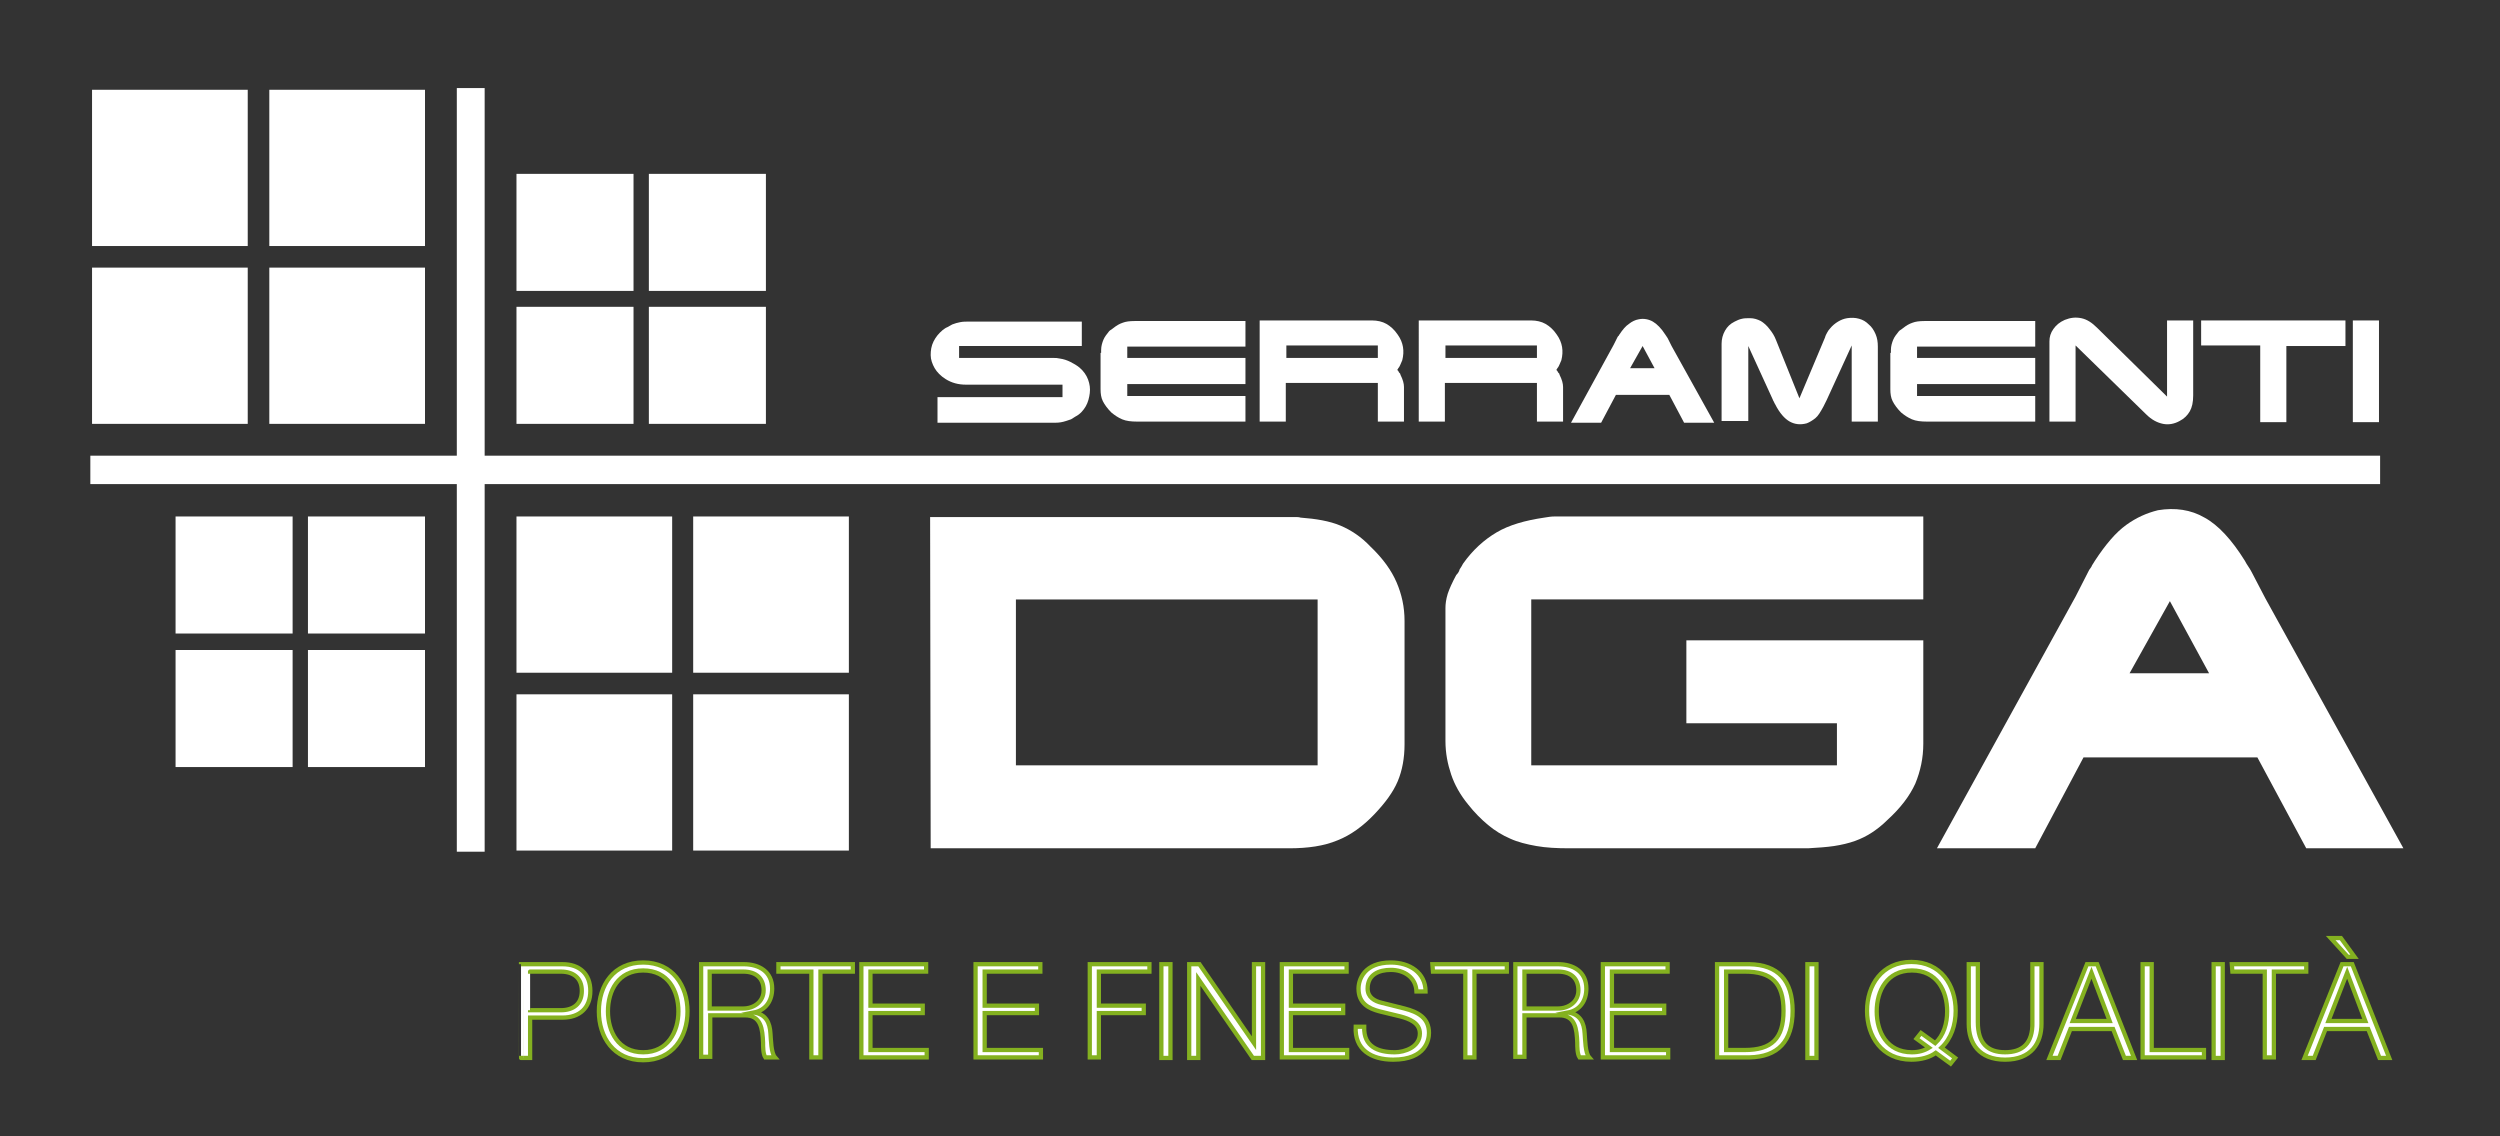 <?xml version="1.0" encoding="utf-8"?>
<!-- Generator: Adobe Illustrator 24.0.0, SVG Export Plug-In . SVG Version: 6.00 Build 0)  -->
<svg version="1.1" id="Livello_1" xmlns="http://www.w3.org/2000/svg" xmlns:xlink="http://www.w3.org/1999/xlink" x="0px" y="0px"
	 viewBox="0 0 440 200" style="enable-background:new 0 0 440 200;" xml:space="preserve">
<rect x="0" y="0" width="440" height="200" fill="#333333" stroke="none"/>
<style type="text/css">
	.st0{fill:#FFFFFF;}
	.st1{fill:#FFFFFF;stroke:#84B120;stroke-width:0.75;stroke-miterlimit:10;}
</style>
<g>
	<g>
		<rect x="16.2" y="15.8" class="st0" width="27.4" height="27.5"/>
		<rect x="47.4" y="15.8" class="st0" width="27.4" height="27.5"/>
		<rect x="16.2" y="47.1" class="st0" width="27.4" height="27.5"/>
		<rect x="47.4" y="47.1" class="st0" width="27.4" height="27.5"/>
	</g>
	<rect x="90.9" y="90.9" class="st0" width="27.4" height="27.5"/>
	<rect x="122" y="90.9" class="st0" width="27.4" height="27.5"/>
	<rect x="90.9" y="122.2" class="st0" width="27.4" height="27.5"/>
	<rect x="122" y="122.2" class="st0" width="27.4" height="27.5"/>
	<rect x="90.9" y="30.6" class="st0" width="20.6" height="20.6"/>
	<rect x="114.2" y="30.6" class="st0" width="20.6" height="20.6"/>
	<rect x="90.9" y="54" class="st0" width="20.6" height="20.6"/>
	<rect x="114.2" y="54" class="st0" width="20.6" height="20.6"/>
	<g>
		<rect x="30.9" y="90.9" class="st0" width="20.6" height="20.6"/>
		<rect x="54.2" y="90.9" class="st0" width="20.6" height="20.6"/>
		<rect x="30.9" y="114.4" class="st0" width="20.6" height="20.6"/>
		<rect x="54.2" y="114.4" class="st0" width="20.6" height="20.6"/>
	</g>
	<rect x="80.4" y="15.5" class="st0" width="4.9" height="134.4"/>
	<rect x="15.9" y="80.2" class="st0" width="403" height="5"/>
</g>
<g>
	<path class="st0" d="M190.4,56.4v4.5h-21.6V63h16.7c0.3,0,0.6,0,1,0.1c0.7,0.1,1.3,0.3,1.9,0.6c0.6,0.3,1.1,0.6,1.6,1
		c0.7,0.6,1.2,1.3,1.5,2.1c0.3,0.8,0.4,1.6,0.3,2.4c-0.1,0.8-0.3,1.6-0.7,2.3c-0.4,0.7-1,1.4-1.8,1.8c-0.3,0.2-0.5,0.3-0.8,0.5
		c-0.3,0.1-0.6,0.2-0.9,0.3c-0.6,0.2-1.2,0.3-1.8,0.3H165v-4.5h22v-2.2h-17c-1.3,0-2.5-0.3-3.6-1c-0.8-0.5-1.5-1.2-1.9-1.9
		c-0.4-0.7-0.7-1.5-0.7-2.3s0.1-1.6,0.5-2.4s0.9-1.4,1.6-2c0.3-0.2,0.5-0.4,0.8-0.5c0.3-0.2,0.6-0.3,0.9-0.5
		c0.5-0.2,0.9-0.3,1.4-0.4c0.5-0.1,1-0.1,1.5-0.1h19.9V56.4z"/>
	<path class="st0" d="M193.8,62.1c0-0.1,0-0.2,0-0.2c0-0.1,0-0.2,0-0.3c0-0.7,0.2-1.3,0.4-1.8s0.6-1,1-1.5c0.1-0.1,0.2-0.2,0.4-0.3
		c0.1-0.1,0.3-0.2,0.4-0.3c0.5-0.4,1-0.7,1.6-0.9c0.5-0.2,1.2-0.3,2.1-0.3h0.5h19V61h-20.8v2h20.8v4.6h-20.8v2.1h20.8v4.5h-19.1
		c-1,0-1.9-0.1-2.6-0.4c-0.7-0.3-1.3-0.7-1.9-1.2c-0.7-0.7-1.2-1.4-1.5-2s-0.4-1.3-0.4-2.1v-6.4H193.8z"/>
	<path class="st0" d="M241.5,56.4c0.9,0,1.8,0.2,2.5,0.6c0.7,0.4,1.4,1,2,1.9c1,1.4,1.2,2.9,0.8,4.5c-0.1,0.2-0.2,0.5-0.3,0.7
		s-0.2,0.5-0.4,0.7L246,65l-0.1,0.1l0.2,0.2l0.1,0.2c0.1,0.1,0.1,0.2,0.2,0.2c0,0.1,0.1,0.2,0.1,0.3c0.4,0.8,0.6,1.5,0.6,2.1v6.1
		h-4.6v-6.8h-16.2v6.8h-4.6V56.4H241.5z M242.5,60.8h-16.1V63h16.1V60.8z"/>
	<path class="st0" d="M269.5,56.4c0.9,0,1.8,0.2,2.5,0.6c0.7,0.4,1.4,1,2,1.9c1,1.4,1.2,2.9,0.8,4.5c-0.1,0.2-0.2,0.5-0.3,0.7
		c-0.1,0.2-0.2,0.5-0.4,0.7L274,65l-0.1,0.1l0.2,0.2l0.1,0.2c0.1,0.1,0.1,0.2,0.2,0.2c0,0.1,0.1,0.2,0.1,0.3
		c0.4,0.8,0.6,1.5,0.6,2.1v6.1h-4.6v-6.8h-16.2v6.8h-4.6V56.4H269.5z M270.5,60.8h-16.1V63h16.1V60.8z"/>
	<path class="st0" d="M284,60.7l0.7-1.4c0.1-0.1,0.1-0.2,0.2-0.2c0-0.1,0.1-0.2,0.1-0.2c0.6-0.9,1.1-1.5,1.7-1.9
		c0.5-0.4,1.1-0.7,1.7-0.8c0.9-0.2,1.8,0,2.5,0.4s1.5,1.2,2.2,2.3c0.1,0.1,0.1,0.2,0.2,0.3s0.1,0.2,0.2,0.3l0.7,1.4l7.5,13.5h-5.3
		l-2.6-4.9h-9.4l-2.6,4.9h-5.3L284,60.7z M289.1,60.9l-2.2,3.9h4.3L289.1,60.9z"/>
	<path class="st0" d="M303,60.5c0-0.8,0.2-1.6,0.6-2.3s0.9-1.2,1.7-1.6c0.4-0.2,0.8-0.4,1.3-0.5C307,56,307.5,56,308,56
		c0.7,0,1.3,0.2,1.9,0.5c0.5,0.3,1.1,0.8,1.6,1.5c0.4,0.5,0.8,1.1,1.1,1.9l4.1,10.2l4.5-10.7c0.1-0.4,0.3-0.7,0.4-0.9
		s0.3-0.5,0.5-0.7c0.4-0.5,0.9-0.9,1.4-1.2s1-0.5,1.6-0.6c0.7-0.1,1.4-0.1,2.1,0.1c0.7,0.2,1.2,0.5,1.7,1c0.5,0.4,0.9,1,1.2,1.7
		c0.3,0.7,0.4,1.4,0.4,2.2v13.2h-4.6V60.8l-4.4,9.6l-0.3,0.6l-0.3,0.6c-0.5,0.9-0.9,1.6-1.4,2s-1,0.7-1.5,0.9
		c-1.1,0.3-2.1,0.2-3-0.3s-1.8-1.5-2.6-3.1c-0.1-0.1-0.1-0.2-0.2-0.4c-0.1-0.1-0.1-0.2-0.2-0.4l-4.3-9.4v13.2H303V60.5z"/>
	<path class="st0" d="M332.8,62.1c0-0.1,0-0.2,0-0.2c0-0.1,0-0.2,0-0.3c0-0.7,0.2-1.3,0.4-1.8c0.2-0.5,0.6-1,1-1.5
		c0.1-0.1,0.2-0.2,0.4-0.3c0.1-0.1,0.3-0.2,0.4-0.3c0.5-0.4,1-0.7,1.6-0.9c0.5-0.2,1.2-0.3,2.1-0.3h0.5h19V61h-20.8v2h20.8v4.6
		h-20.8v2.1h20.8v4.5h-19.1c-1,0-1.9-0.1-2.6-0.4s-1.3-0.7-1.9-1.2c-0.7-0.7-1.2-1.4-1.5-2s-0.4-1.3-0.4-2.1v-6.4H332.8z"/>
	<path class="st0" d="M360.7,60.1c0-0.8,0.2-1.5,0.7-2.2s1.1-1.2,2-1.6c1-0.4,1.9-0.5,2.9-0.3s1.9,0.8,2.8,1.7l12.3,12.1V56.4h4.6
		v13.2c0,1.2-0.2,2.1-0.6,2.8c-0.4,0.7-1,1.3-1.8,1.7c-0.9,0.5-1.9,0.7-2.9,0.5s-2-0.7-3-1.7l-12.4-12.1v13.4h-4.6V60.1z"/>
	<path class="st0" d="M387.4,56.4h25.4v4.5h-10.4v13.4h-4.6V60.8h-10.4V56.4z"/>
	<path class="st0" d="M414.1,56.4h4.6v17.9h-4.6V56.4z"/>
</g>
<g>
	<path class="st1" d="M91.7,169.7H99c3,0,4.9,1.7,4.9,4.7s-1.9,4.7-4.9,4.7h-5.7v7.1h-1.6C91.7,186.2,91.7,169.7,91.7,169.7z
		 M93.3,177.8h5.4c2.2,0,3.7-1.1,3.7-3.4c0-2.3-1.5-3.4-3.7-3.4h-5.4C93.3,171,93.3,177.8,93.3,177.8z"/>
	<path class="st1" d="M113.2,169.4c5.2,0,7.8,4.1,7.8,8.6s-2.6,8.6-7.8,8.6s-7.8-4.1-7.8-8.6C105.4,173.4,108,169.4,113.2,169.4z
		 M113.2,185.2c4.3,0,6.2-3.6,6.2-7.2c0-3.6-1.8-7.2-6.2-7.2s-6.2,3.6-6.2,7.2C107,181.5,108.8,185.2,113.2,185.2z"/>
	<path class="st1" d="M123.4,169.7h7.5c2.7,0,5,1.3,5,4.3c0,2.1-1.1,3.8-3.2,4.2l0,0c2.1,0.3,2.8,1.8,2.9,3.7
		c0.1,1.1,0.1,3.4,0.8,4.2h-1.7c-0.4-0.6-0.4-1.9-0.4-2.6c-0.1-2.3-0.3-4.9-3.3-4.8h-6v7.3h-1.6V169.7z M124.9,177.5h5.9
		c1.9,0,3.6-1.2,3.6-3.2s-1.2-3.3-3.6-3.3h-5.9V177.5z"/>
	<path class="st1" d="M137,169.7h13.1v1.3h-5.7v15.1h-1.6V171H137V169.7z"/>
	<path class="st1" d="M151.6,169.7H163v1.3h-9.8v6h9.2v1.3h-9.2v6.5h9.9v1.3h-11.5L151.6,169.7L151.6,169.7z"/>
	<path class="st1" d="M171.7,169.7h11.4v1.3h-9.8v6h9.2v1.3h-9.2v6.5h9.9v1.3h-11.5L171.7,169.7L171.7,169.7z"/>
	<path class="st1" d="M191.8,169.7h10.5v1.3h-8.9v6h7.9v1.3h-7.9v7.8h-1.6V169.7z"/>
	<path class="st1" d="M204.4,169.7h1.6v16.5h-1.6V169.7z"/>
	<path class="st1" d="M209.3,169.7h1.8l9.6,13.9l0,0v-13.9h1.6v16.5h-1.8l-9.6-13.9l0,0v13.9h-1.6V169.7z"/>
	<path class="st1" d="M225.6,169.7H237v1.3h-9.8v6h9.2v1.3h-9.2v6.5h9.9v1.3h-11.5L225.6,169.7L225.6,169.7z"/>
	<path class="st1" d="M240.1,180.8c-0.1,3.4,2.4,4.4,5.4,4.4c1.7,0,4.4-0.9,4.4-3.3c0-1.9-1.9-2.6-3.4-3l-3.7-0.9
		c-1.9-0.5-3.7-1.4-3.7-4c0-1.6,1-4.6,5.7-4.6c3.3,0,6.1,1.8,6.1,5.1h-1.6c-0.1-2.5-2.2-3.8-4.5-3.8c-2.1,0-4.1,0.8-4.1,3.3
		c0,1.5,1.2,2.2,2.5,2.5l4,1c2.3,0.6,4.3,1.6,4.3,4.3c0,1.1-0.5,4.7-6.3,4.7c-3.9,0-6.8-1.8-6.6-5.8h1.5L240.1,180.8L240.1,180.8z"
		/>
	<path class="st1" d="M252.1,169.7h13.1v1.3h-5.7v15.1h-1.6V171h-5.7L252.1,169.7L252.1,169.7z"/>
	<path class="st1" d="M266.7,169.7h7.5c2.7,0,5,1.3,5,4.3c0,2.1-1.1,3.8-3.2,4.2l0,0c2.1,0.3,2.8,1.8,2.9,3.7
		c0.1,1.1,0.1,3.4,0.8,4.2H278c-0.4-0.6-0.4-1.9-0.4-2.6c-0.1-2.3-0.3-4.9-3.3-4.8h-6v7.3h-1.6V169.7z M268.3,177.5h5.9
		c1.9,0,3.6-1.2,3.6-3.2s-1.2-3.3-3.6-3.3h-5.9V177.5z"/>
	<path class="st1" d="M282.1,169.7h11.4v1.3h-9.8v6h9.2v1.3h-9.2v6.5h9.9v1.3h-11.5V169.7z"/>
	<path class="st1" d="M302.2,169.7h5.7c5,0.1,7.6,2.8,7.6,8.2s-2.6,8.1-7.6,8.2h-5.7V169.7z M303.8,184.8h3.3c4.7,0,6.8-2,6.8-6.9
		s-2.1-6.9-6.8-6.9h-3.3V184.8z"/>
	<path class="st1" d="M318.1,169.7h1.6v16.5h-1.6V169.7z"/>
	<path class="st1" d="M343.3,187.2l-2.6-1.9c-1.1,0.8-2.6,1.2-4.3,1.2c-5.2,0-7.8-4.1-7.8-8.6s2.6-8.6,7.8-8.6
		c5.2,0,7.8,4.1,7.8,8.6c0,2.5-0.8,4.9-2.5,6.5l2.4,1.8L343.3,187.2z M340.6,183.6c1.5-1.4,2.1-3.5,2.1-5.6c0-3.6-1.8-7.2-6.2-7.2
		c-4.4,0-6.2,3.6-6.2,7.2c0,3.6,1.8,7.2,6.2,7.2c1.2,0,2.2-0.3,3-0.8l-2.2-1.6l0.8-1L340.6,183.6z"/>
	<path class="st1" d="M346.5,169.7h1.6v10.2c0,3.8,1.8,5.3,4.8,5.3s4.9-1.5,4.8-5.3v-10.2h1.6v10.5c0,3.4-1.8,6.3-6.4,6.3
		s-6.4-2.9-6.4-6.3V169.7z"/>
	<path class="st1" d="M367.3,169.7h1.8l6.5,16.5h-1.7l-2-5.1h-7.5l-2,5.1h-1.7L367.3,169.7z M364.8,179.7h6.5l-3.2-8.5L364.8,179.7z
		"/>
	<path class="st1" d="M377.1,169.7h1.6v15.1h9.2v1.3h-10.8L377.1,169.7L377.1,169.7z"/>
	<path class="st1" d="M389.6,169.7h1.6v16.5h-1.6V169.7z"/>
	<path class="st1" d="M392.8,169.7h13.1v1.3h-5.7v15.1h-1.6V171h-5.7L392.8,169.7L392.8,169.7z"/>
	<path class="st1" d="M412.2,169.7h1.8l6.5,16.5h-1.7l-2-5.1h-7.5l-2,5.1h-1.7L412.2,169.7z M409.8,179.7h6.5l-3.2-8.5L409.8,179.7z
		 M410.2,165.1h1.8l2.4,3.3h-1.2L410.2,165.1z"/>
</g>
<g>
	<path class="st0" d="M163.7,91H227c0.3,0,0.6,0,1,0c0.3,0,0.6,0,0.9,0.1c2.7,0.2,5.1,0.6,7,1.4s3.7,2,5.3,3.7
		c2.2,2.1,3.7,4.2,4.6,6.3c0.9,2.1,1.4,4.3,1.4,6.8V131c0,2.4-0.4,4.6-1.2,6.5s-2.2,3.8-4.1,5.8c-2,2.1-4.2,3.7-6.5,4.6
		c-2.4,1-5.2,1.4-8.5,1.4h-63.1L163.7,91L163.7,91z M231.9,105.5h-53.1v29.2h53.1V105.5z"/>
	<path class="st0" d="M254.4,107c0-0.7,0.1-1.5,0.4-2.5c0.3-0.9,0.8-2,1.5-3.3c0.3-0.3,0.5-0.6,0.6-1c0.2-0.3,0.4-0.6,0.6-1
		c1.7-2.4,3.7-4.2,5.9-5.5c2.2-1.3,5-2.1,8.4-2.6c0.6-0.1,1.2-0.2,1.8-0.2c0.6,0,1.4,0,2.4,0h62.5v14.6h-69v29.2h53.8v-7.4h-26.5
		v-14.6h41.7v18.2c0,2.5-0.5,4.8-1.4,7c-1,2.2-2.6,4.3-4.9,6.4c-0.9,0.9-1.8,1.6-2.7,2.2c-0.9,0.6-1.9,1.1-3,1.5s-2.4,0.7-3.7,0.9
		c-1.3,0.2-2.9,0.3-4.6,0.4H316h-39.8c-2.2,0-4.1-0.1-5.8-0.4c-1.7-0.3-3.3-0.7-4.6-1.3c-1.4-0.6-2.7-1.4-3.9-2.4
		c-1.2-1-2.4-2.2-3.5-3.6c-1.4-1.7-2.4-3.5-3-5.3s-1-3.7-1-5.9L254.4,107L254.4,107z"/>
	<path class="st0" d="M365.3,105l2.4-4.7c0.2-0.3,0.4-0.5,0.5-0.8c0.2-0.3,0.3-0.5,0.5-0.8c1.9-2.9,3.7-5,5.5-6.3s3.6-2.1,5.6-2.6
		c3-0.5,5.8-0.1,8.2,1.3c2.4,1.3,4.8,3.9,7.1,7.6c0.2,0.4,0.4,0.7,0.6,1s0.4,0.6,0.6,1l2.4,4.6l24.3,44h-17.1l-8.6-16h-30.6l-8.5,16
		h-17.3L365.3,105z M381.9,105.8l-7.1,12.7h14L381.9,105.8z"/>
</g>
</svg>
